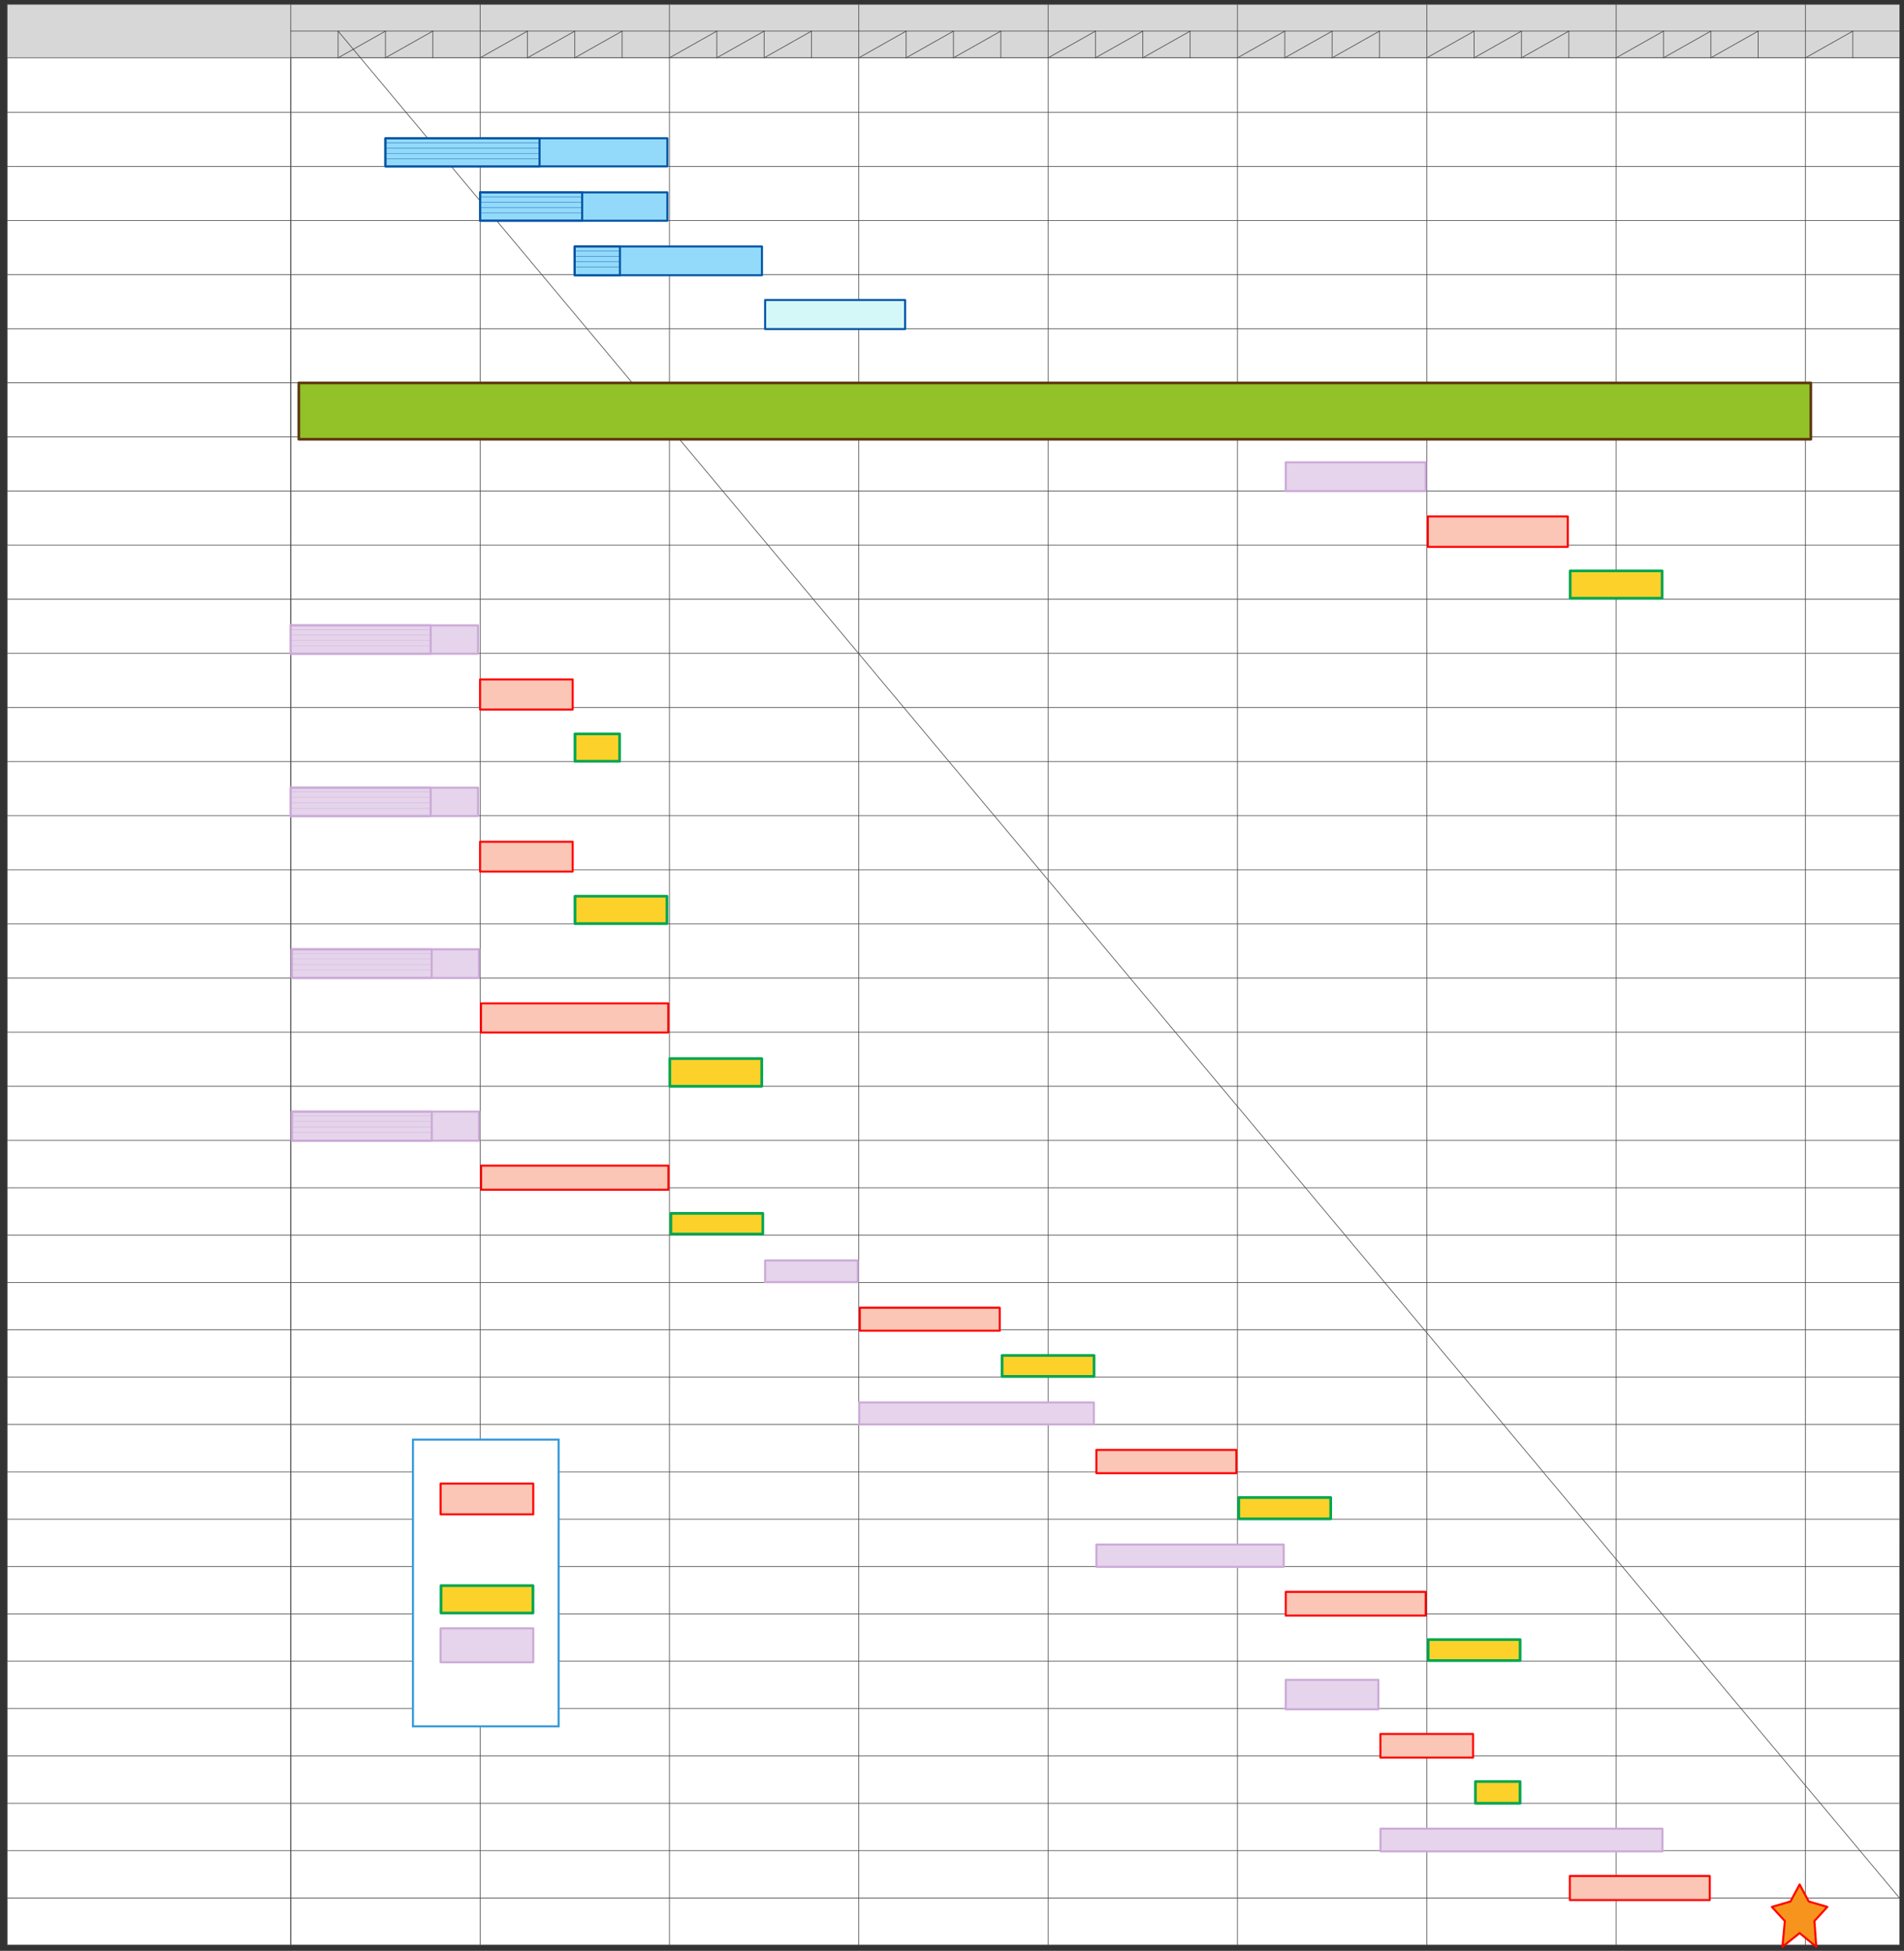 <svg xmlns="http://www.w3.org/2000/svg" xmlns:svg="http://www.w3.org/2000/svg" xmlns:xlink="http://www.w3.org/1999/xlink" version="1.0" viewBox="-90 -478 1407.848 1442.103"><rect x="-90" y="-478" width="1407.848" height="1442.103" fill="#333333" stroke="none"/><defs><style type="text/css">
        @font-face {
            font-family: 'lt_bold';
            src: url('undefined/assets/fonts/lato/lt-bold-webfont.woff2') format('woff2'),
                url('undefined/assets/fonts/lato/lt-bold-webfont.woff') format('woff');
            font-weight: normal;
            font-style: normal;
        }
        @font-face {
            font-family: 'lt_bold_italic';
            src: url('undefined/assets/fonts/lato/lt-bolditalic-webfont.woff2') format('woff2'),
                url('undefined/assets/fonts/lato/lt-bolditalic-webfont.woff') format('woff');
            font-weight: normal;
            font-style: normal;
        }
        @font-face {
            font-family: 'lt_italic';
            src: url('undefined/assets/fonts/lato/lt-italic-webfont.woff2') format('woff2'),
                url('undefined/assets/fonts/lato/lt-italic-webfont.woff') format('woff');
            font-weight: normal;
            font-style: normal;
        }
        @font-face {
            font-family: 'lt_regular';
            src: url('undefined/assets/fonts/lato/lt-regular-webfont.woff2') format('woff2'),
                url('undefined/assets/fonts/lato/lt-regular-webfont.woff') format('woff');
            font-weight: normal;
            font-style: normal;
        }
        @font-face {
            font-family: 'lt-hairline';
            src: url('undefined/assets/fonts/embed/lt-hairline-webfont.woff2') format('woff2'),
                url('undefined/assets/fonts/embed/lt-hairline-webfont.woff') format('woff');
            font-weight: normal;
            font-style: normal;
        }
        @font-face {
            font-family: 'lt-thinitalic';
            src: url('undefined/assets/fonts/embed/lt-thinitalic-webfont.woff2') format('woff2'),
                url('undefined/assets/fonts/embed/lt-thinitalic-webfont.woff') format('woff');
            font-weight: normal;
            font-style: normal;
        }
        @font-face {
            font-family: 'champagne';
            src: url('undefined/assets/fonts/embed/champagne-webfont.woff2') format('woff2'),
                url('undefined/assets/fonts/embed/champagne-webfont.woff') format('woff');
            font-weight: normal;
            font-style: normal;
        }
        @font-face {
            font-family: 'indie';
            src: url('undefined/assets/fonts/embed/indie-flower-webfont.woff2') format('woff2'),
                url('undefined/assets/fonts/embed/indie-flower-webfont.woff') format('woff');
            font-weight: normal;
            font-style: normal;
        }
        @font-face {
            font-family: 'bebas';
            src: url('undefined/assets/fonts/embed/bebasneue_regular-webfont.woff2') format('woff2'),
                url('undefined/assets/fonts/embed/bebasneue_regular-webfont.woff') format('woff');
            font-weight: normal;
            font-style: normal;
        }
        @font-face {
            font-family: 'bree';
            src: url('undefined/assets/fonts/embed/breeserif-regular-webfont.woff2') format('woff2'),
                url('undefined/assets/fonts/embed/breeserif-regular-webfont.woff') format('woff');
            font-weight: normal;
            font-style: normal;
        }
        @font-face {
            font-family: 'spartan';
            src: url('undefined/assets/fonts/embed/leaguespartan-bold-webfont.woff2') format('woff2'),
                url('undefined/assets/fonts/embed/leaguespartan-bold-webfont.woff') format('woff');
            font-weight: normal;
            font-style: normal;
        }
        @font-face {
            font-family: 'montserrat';
            src: url('undefined/assets/fonts/embed/montserrat-medium-webfont.woff2') format('woff2'),
                url('undefined/assets/fonts/embed/montserrat-medium-webfont.woff') format('woff');
            font-weight: normal;
            font-style: normal;
        }
        @font-face {
            font-family: 'open_sanscondensed';
            src: url('undefined/assets/fonts/embed/opensans-condlight-webfont.woff2') format('woff2'),
                url('undefined/assets/fonts/embed/opensans-condlight-webfont.woff') format('woff');
            font-weight: normal;
            font-style: normal;
        }
        @font-face {
            font-family: 'open_sansitalic';
            src: url('undefined/assets/fonts/embed/opensans-italic-webfont.woff2') format('woff2'),
                url('undefined/assets/fonts/embed/opensans-italic-webfont.woff') format('woff');
            font-weight: normal;
            font-style: normal;
        }
        @font-face {
            font-family: 'playfair';
            src: url('undefined/assets/fonts/embed/playfairdisplay-regular-webfont.woff2') format('woff2'),
                url('undefined/assets/fonts/embed/playfairdisplay-regular-webfont.woff') format('woff');
            font-weight: normal;
            font-style: normal;
        }
        @font-face {
            font-family: 'raleway';
            src: url('undefined/assets/fonts/embed/raleway-regular-webfont.woff2') format('woff2'),
                url('undefined/assets/fonts/embed/raleway-regular-webfont.woff') format('woff');
            font-weight: normal;
            font-style: normal;
        }
        @font-face {
            font-family: 'courier_prime';
            src: url('undefined/assets/fonts/embed/courier_prime-webfont.woff2') format('woff2'),
                url('undefined/assets/fonts/embed/courier_prime-webfont.woff') format('woff');
            font-weight: normal;
            font-style: normal;
        }
        p {
            margin: 0;
        }
        </style></defs><g id="1dv49i346p"><g transform="translate(220 594.95)"><path d="M 0.5,0.917 L 89.502,0.917 L 89.502,164.162 L 0.5,164.162 Z" fill="rgb(255, 255, 255)" stroke="rgb(50, 152, 218)" stroke-width="1.5" vector-effect="non-scaling-stroke"/></g></g><g id="1i04gia6jq"><g transform="translate(319.95 580)"><path d="M 0.5,1.084 L 159.501,1.084 L 159.501,193.995 L 0.5,193.995 Z" fill="rgb(255, 255, 255)" stroke="rgb(50, 152, 218)" stroke-width="1.5" vector-effect="non-scaling-stroke"/></g></g><g id="a68g13rkfg"><g transform="translate(205 564.95)"><path d="M 0.833,0.834 L 149.168,0.834 L 149.168,149.245 L 0.833,149.245 Z" fill="rgb(255, 255, 255)" stroke="rgb(50, 152, 218)" stroke-width="1.5" vector-effect="non-scaling-stroke"/></g></g><g id="rj72qzyasi"><g transform="translate(-85 -475)"><path d="M 0.25,0.25 L 210,0.25 L 210,1434.75 L 0.25,1434.75 Z" fill="rgb(255, 255, 255)" stroke="rgb(70, 70, 70)" stroke-width="0.5" stroke-linecap="round" stroke-linejoin="round"/><path d="M 0.25,0.25 L 1399.75,0.25 L 1399.75,39.75 L 0.25,39.75 Z" fill="rgb(215, 215, 215)" stroke="rgb(70, 70, 70)" stroke-width="0.5" stroke-linecap="round" stroke-linejoin="round"/><path d="M 210,39.75 L 1399.75,39.75 L 1399.75,1434.75 L 210,1434.75 Z" fill="rgb(255, 255, 255)" stroke="rgb(70, 70, 70)" stroke-width="0.5" stroke-linecap="round" stroke-linejoin="round"/><path d="M 210,0.25 L 210,1434.5 M 0.25,80 L 1399.5,80 M 0.25,120 L 1399.5,120 M 0.25,160 L 1399.5,160 M 0.25,200 L 1399.5,200 M 0.25,240 L 1399.5,240 M 0.25,280 L 1399.5,280 M 0.25,320 L 1399.5,320 M 0.25,360 L 1399.5,360 M 0.25,400 L 1399.5,400 M 0.25,440 L 1399.5,440 M 0.25,480 L 1399.5,480 M 0.25,520 L 1399.5,520 M 0.25,560 L 1399.5,560 M 0.25,600 L 1399.5,600 M 0.25,640 L 1399.5,640 M 0.25,680 L 1399.5,680 M 0.25,720 L 1399.5,720 M 0.25,760 L 1399.5,760 M 0.25,800 L 1399.5,800 M 0.25,840 L 1399.5,840 M 0.25,875 L 1399.5,875 M 0.25,910 L 1399.5,910 M 0.25,945 L 1399.5,945 M 0.25,980 L 1399.5,980 M 0.25,1015 L 1399.5,1015 M 0.25,1050 L 1399.5,1050 M 0.25,1085 L 1399.5,1085 M 0.25,1120 L 1399.5,1120 M 0.25,1155 L 1399.5,1155 M 0.25,1190 L 1399.5,1190 M 0.25,1225 L 1399.5,1225 M 0.25,1260 L 1399.5,1260 M 0.25,1295 L 1399.5,1295 M 0.25,1330 L 1399.5,1330 M 0.25,1365 L 1399.5,1365 M 0.25,1400 L 1399.5,1400" fill="none" stroke="rgb(70, 70, 70)" stroke-width="0.5" stroke-linecap="round" stroke-linejoin="round"/><path d="M 1399.5,1400 L 245,20" fill="none" stroke="rgb(70, 70, 70)" stroke-width="0.5" stroke-linecap="round" stroke-linejoin="round"/><path d="M 245,20 L 245,39.75" fill="none" stroke="rgb(70, 70, 70)" stroke-width="0.5" stroke-linecap="round" stroke-linejoin="round"/><path d="M 245,39.75 L 280,20" fill="none" stroke="rgb(70, 70, 70)" stroke-width="0.5" stroke-linecap="round" stroke-linejoin="round"/><path d="M 280,20 L 280,39.75" fill="none" stroke="rgb(70, 70, 70)" stroke-width="0.5" stroke-linecap="round" stroke-linejoin="round"/><path d="M 280,39.75 L 315,20" fill="none" stroke="rgb(70, 70, 70)" stroke-width="0.5" stroke-linecap="round" stroke-linejoin="round"/><path d="M 315,20 L 315,39.75 M 350,0.25 L 350,1434.5 L 350,39.75" fill="none" stroke="rgb(70, 70, 70)" stroke-width="0.5" stroke-linecap="round" stroke-linejoin="round"/><path d="M 350,39.75 L 385,20" fill="none" stroke="rgb(70, 70, 70)" stroke-width="0.5" stroke-linecap="round" stroke-linejoin="round"/><path d="M 385,20 L 385,39.75" fill="none" stroke="rgb(70, 70, 70)" stroke-width="0.5" stroke-linecap="round" stroke-linejoin="round"/><path d="M 385,39.75 L 420,20" fill="none" stroke="rgb(70, 70, 70)" stroke-width="0.5" stroke-linecap="round" stroke-linejoin="round"/><path d="M 420,20 L 420,39.75" fill="none" stroke="rgb(70, 70, 70)" stroke-width="0.5" stroke-linecap="round" stroke-linejoin="round"/><path d="M 420,39.75 L 455,20" fill="none" stroke="rgb(70, 70, 70)" stroke-width="0.5" stroke-linecap="round" stroke-linejoin="round"/><path d="M 455,20 L 455,39.75 M 490,0.25 L 490,1434.5 L 490,39.75" fill="none" stroke="rgb(70, 70, 70)" stroke-width="0.5" stroke-linecap="round" stroke-linejoin="round"/><path d="M 490,39.75 L 525,20" fill="none" stroke="rgb(70, 70, 70)" stroke-width="0.5" stroke-linecap="round" stroke-linejoin="round"/><path d="M 525,20 L 525,39.75" fill="none" stroke="rgb(70, 70, 70)" stroke-width="0.5" stroke-linecap="round" stroke-linejoin="round"/><path d="M 525,39.75 L 560,20" fill="none" stroke="rgb(70, 70, 70)" stroke-width="0.5" stroke-linecap="round" stroke-linejoin="round"/><path d="M 560,20 L 560,39.75" fill="none" stroke="rgb(70, 70, 70)" stroke-width="0.5" stroke-linecap="round" stroke-linejoin="round"/><path d="M 560,39.75 L 595,20" fill="none" stroke="rgb(70, 70, 70)" stroke-width="0.5" stroke-linecap="round" stroke-linejoin="round"/><path d="M 595,20 L 595,39.75 M 630,0.25 L 630,1434.5 L 630,39.75" fill="none" stroke="rgb(70, 70, 70)" stroke-width="0.5" stroke-linecap="round" stroke-linejoin="round"/><path d="M 630,39.75 L 665,20" fill="none" stroke="rgb(70, 70, 70)" stroke-width="0.5" stroke-linecap="round" stroke-linejoin="round"/><path d="M 665,20 L 665,39.75" fill="none" stroke="rgb(70, 70, 70)" stroke-width="0.5" stroke-linecap="round" stroke-linejoin="round"/><path d="M 665,39.75 L 700,20" fill="none" stroke="rgb(70, 70, 70)" stroke-width="0.5" stroke-linecap="round" stroke-linejoin="round"/><path d="M 700,20 L 700,39.75" fill="none" stroke="rgb(70, 70, 70)" stroke-width="0.5" stroke-linecap="round" stroke-linejoin="round"/><path d="M 700,39.75 L 735,20" fill="none" stroke="rgb(70, 70, 70)" stroke-width="0.5" stroke-linecap="round" stroke-linejoin="round"/><path d="M 735,20 L 735,39.75 M 770,0.25 L 770,1434.5 L 770,39.75" fill="none" stroke="rgb(70, 70, 70)" stroke-width="0.5" stroke-linecap="round" stroke-linejoin="round"/><path d="M 770,39.75 L 805,20" fill="none" stroke="rgb(70, 70, 70)" stroke-width="0.5" stroke-linecap="round" stroke-linejoin="round"/><path d="M 805,20 L 805,39.75" fill="none" stroke="rgb(70, 70, 70)" stroke-width="0.5" stroke-linecap="round" stroke-linejoin="round"/><path d="M 805,39.75 L 840,20" fill="none" stroke="rgb(70, 70, 70)" stroke-width="0.5" stroke-linecap="round" stroke-linejoin="round"/><path d="M 840,20 L 840,39.75" fill="none" stroke="rgb(70, 70, 70)" stroke-width="0.5" stroke-linecap="round" stroke-linejoin="round"/><path d="M 840,39.75 L 875,20" fill="none" stroke="rgb(70, 70, 70)" stroke-width="0.5" stroke-linecap="round" stroke-linejoin="round"/><path d="M 875,20 L 875,39.75 M 910,0.25 L 910,1434.5 L 910,39.75" fill="none" stroke="rgb(70, 70, 70)" stroke-width="0.5" stroke-linecap="round" stroke-linejoin="round"/><path d="M 910,39.75 L 945,20" fill="none" stroke="rgb(70, 70, 70)" stroke-width="0.5" stroke-linecap="round" stroke-linejoin="round"/><path d="M 945,20 L 945,39.75" fill="none" stroke="rgb(70, 70, 70)" stroke-width="0.5" stroke-linecap="round" stroke-linejoin="round"/><path d="M 945,39.75 L 980,20" fill="none" stroke="rgb(70, 70, 70)" stroke-width="0.5" stroke-linecap="round" stroke-linejoin="round"/><path d="M 980,20 L 980,39.75" fill="none" stroke="rgb(70, 70, 70)" stroke-width="0.5" stroke-linecap="round" stroke-linejoin="round"/><path d="M 980,39.75 L 1015,20" fill="none" stroke="rgb(70, 70, 70)" stroke-width="0.5" stroke-linecap="round" stroke-linejoin="round"/><path d="M 1015,20 L 1015,39.75 M 1050,0.25 L 1050,1434.5 L 1050,39.75" fill="none" stroke="rgb(70, 70, 70)" stroke-width="0.5" stroke-linecap="round" stroke-linejoin="round"/><path d="M 1050,39.75 L 1085,20" fill="none" stroke="rgb(70, 70, 70)" stroke-width="0.5" stroke-linecap="round" stroke-linejoin="round"/><path d="M 1085,20 L 1085,39.75" fill="none" stroke="rgb(70, 70, 70)" stroke-width="0.5" stroke-linecap="round" stroke-linejoin="round"/><path d="M 1085,39.75 L 1120,20" fill="none" stroke="rgb(70, 70, 70)" stroke-width="0.5" stroke-linecap="round" stroke-linejoin="round"/><path d="M 1120,20 L 1120,39.75" fill="none" stroke="rgb(70, 70, 70)" stroke-width="0.5" stroke-linecap="round" stroke-linejoin="round"/><path d="M 1120,39.75 L 1155,20" fill="none" stroke="rgb(70, 70, 70)" stroke-width="0.5" stroke-linecap="round" stroke-linejoin="round"/><path d="M 1155,20 L 1155,39.75 M 1190,0.25 L 1190,1434.5 L 1190,39.75" fill="none" stroke="rgb(70, 70, 70)" stroke-width="0.5" stroke-linecap="round" stroke-linejoin="round"/><path d="M 1190,39.75 L 1225,20" fill="none" stroke="rgb(70, 70, 70)" stroke-width="0.5" stroke-linecap="round" stroke-linejoin="round"/><path d="M 1225,20 L 1225,39.75" fill="none" stroke="rgb(70, 70, 70)" stroke-width="0.5" stroke-linecap="round" stroke-linejoin="round"/><path d="M 1225,39.75 L 1260,20" fill="none" stroke="rgb(70, 70, 70)" stroke-width="0.5" stroke-linecap="round" stroke-linejoin="round"/><path d="M 1260,20 L 1260,39.75" fill="none" stroke="rgb(70, 70, 70)" stroke-width="0.5" stroke-linecap="round" stroke-linejoin="round"/><path d="M 1260,39.75 L 1295,20" fill="none" stroke="rgb(70, 70, 70)" stroke-width="0.5" stroke-linecap="round" stroke-linejoin="round"/><path d="M 1295,20 L 1295,39.75 M 1330,0.25 L 1330,1434.5 L 1330,39.75" fill="none" stroke="rgb(70, 70, 70)" stroke-width="0.5" stroke-linecap="round" stroke-linejoin="round"/><path d="M 1330,39.75 L 1365,20" fill="none" stroke="rgb(70, 70, 70)" stroke-width="0.5" stroke-linecap="round" stroke-linejoin="round"/><path d="M 1365,20 L 1365,39.75 M 1399.75,0.25 L 1399.75,1434.5 L 1400,39.75 M 210,20 L 1399.5,20" fill="none" stroke="rgb(70, 70, 70)" stroke-width="0.5" stroke-linecap="round" stroke-linejoin="round"/></g></g><g id="1qkwlwovqo"><g transform="translate(194.2 -394.55)"><path d="M 0.75,18.75 L 209.25,18.75 L 209.25,39.5 L 0.75,39.5 Z" fill="rgb(147, 217, 250)" stroke="rgb(0, 84, 165)" stroke-width="1.5" stroke-linecap="round" stroke-linejoin="round" stroke-dasharray="100 0"/><path d="M 0.75,18.75 L 114.75,18.75 L 114.75,39.5 L 0.75,39.5 Z" fill="none" stroke="rgb(0, 84, 165)" stroke-width="1.5" stroke-linecap="round" stroke-linejoin="round" stroke-dasharray="100 0"/><path d="M 0.75,22 L 114.75,22 M 0.75,26 L 114.75,26 M 0.75,30 L 114.75,30 M 0.75,34 L 114.75,34" fill="none" stroke="rgb(0, 84, 165)" stroke-width="0.25" stroke-linecap="round" stroke-linejoin="round" stroke-dasharray="100 0"/></g></g><g id="2lzqiow76m"><g transform="translate(129.95 -224.95)"><path d="M 1,30 L 1119,30 L 1119,71.654 L 1,71.654 Z" fill="rgb(147, 193, 40)" stroke="rgb(94, 57, 17)" stroke-width="2" stroke-linecap="round" stroke-linejoin="round" stroke-dasharray="100 0"/></g></g><g id="fge11x15ws"><g transform="translate(124.2 85.5)"><path d="M 0.75,18.75 L 139.25,18.75 L 139.25,39.75 L 0.75,39.75 Z" fill="rgb(229, 212, 235)" stroke="rgb(203, 169, 215)" stroke-width="1.5" stroke-linecap="round" stroke-linejoin="round" stroke-dasharray="100 0"/><path d="M 0.75,18.75 L 104.25,18.75 L 104.25,39.75 L 0.75,39.75 Z" fill="none" stroke="rgb(203, 169, 215)" stroke-width="1.5" stroke-linecap="round" stroke-linejoin="round" stroke-dasharray="100 0"/><path d="M 0.75,22 L 104.25,22 M 0.75,26 L 104.25,26 M 0.75,30 L 104.25,30 M 0.75,34 L 104.25,34" fill="none" stroke="rgb(203, 169, 215)" stroke-width="0.25" stroke-linecap="round" stroke-linejoin="round" stroke-dasharray="100 0"/></g></g><g id="bbhnx052k4"><g transform="translate(334.15 165.5)"><path d="M 1,19 L 69,19 L 69,39.25 L 1,39.25 Z" fill="rgb(252, 210, 42)" stroke="rgb(0, 166, 80)" stroke-width="2" stroke-linecap="round" stroke-linejoin="round" stroke-dasharray="100 0"/></g></g><g id="1vrs32urht"><g transform="translate(124.2 -34.5)"><path d="M 0.75,18.75 L 139.25,18.75 L 139.25,39.75 L 0.75,39.75 Z" fill="rgb(229, 212, 235)" stroke="rgb(203, 169, 215)" stroke-width="1.5" stroke-linecap="round" stroke-linejoin="round" stroke-dasharray="100 0"/><path d="M 0.75,18.75 L 104.25,18.75 L 104.25,39.75 L 0.75,39.75 Z" fill="none" stroke="rgb(203, 169, 215)" stroke-width="1.5" stroke-linecap="round" stroke-linejoin="round" stroke-dasharray="100 0"/><path d="M 0.75,22 L 104.25,22 M 0.75,26 L 104.25,26 M 0.75,30 L 104.25,30 M 0.75,34 L 104.25,34" fill="none" stroke="rgb(203, 169, 215)" stroke-width="0.25" stroke-linecap="round" stroke-linejoin="round" stroke-dasharray="100 0"/></g></g><g id="1g6ode0wv2"><g transform="translate(334.15 45.5)"><path d="M 1,19 L 34,19 L 34,39.25 L 1,39.25 Z" fill="rgb(252, 210, 42)" stroke="rgb(0, 166, 80)" stroke-width="2" stroke-linecap="round" stroke-linejoin="round" stroke-dasharray="100 0"/></g></g><g id="2dvwo6b0ip"><g transform="translate(125 324.944)"><path d="M 0.75,18.75 L 139.25,18.75 L 139.25,40.25 L 0.75,40.25 Z" fill="rgb(229, 212, 235)" stroke="rgb(203, 169, 215)" stroke-width="1.5" stroke-linecap="round" stroke-linejoin="round" stroke-dasharray="100 0"/><path d="M 0.75,18.75 L 104.25,18.75 L 104.25,40.25 L 0.75,40.25 Z" fill="none" stroke="rgb(203, 169, 215)" stroke-width="1.5" stroke-linecap="round" stroke-linejoin="round" stroke-dasharray="100 0"/><path d="M 0.75,22 L 104.25,22 M 0.75,26 L 104.25,26 M 0.75,30 L 104.25,30 M 0.75,34 L 104.25,34" fill="none" stroke="rgb(203, 169, 215)" stroke-width="0.25" stroke-linecap="round" stroke-linejoin="round" stroke-dasharray="100 0"/></g></g><g id="1shyks4o6e"><g transform="translate(404.25 285.5)"><path d="M 1,19 L 69,19 L 69,39.5 L 1,39.5 Z" fill="rgb(252, 210, 42)" stroke="rgb(0, 166, 80)" stroke-width="2" stroke-linecap="round" stroke-linejoin="round" stroke-dasharray="100 0"/></g></g><g id="1gmckgqo6f"><g transform="translate(264.9 244.95)"><path d="M 0.75,18.75 L 139.25,18.75 L 139.25,40.25 L 0.75,40.25 Z" fill="rgb(252, 198, 182)" stroke="rgb(255, 0, 0)" stroke-width="1.5" stroke-linecap="round" stroke-linejoin="round" stroke-dasharray="100 0"/></g></g><g id="280rdj6mnr"><g transform="translate(264.2 125.5)"><path d="M 0.75,18.75 L 69.25,18.75 L 69.25,40.75 L 0.75,40.75 Z" fill="rgb(252, 198, 182)" stroke="rgb(255, 0, 0)" stroke-width="1.5" stroke-linecap="round" stroke-linejoin="round" stroke-dasharray="100 0"/></g></g><g id="b3m66xaqx2"><g transform="translate(264.2 5.5)"><path d="M 0.75,18.75 L 69.25,18.75 L 69.25,41 L 0.75,41 Z" fill="rgb(252, 198, 182)" stroke="rgb(255, 0, 0)" stroke-width="1.5" stroke-linecap="round" stroke-linejoin="round" stroke-dasharray="100 0"/></g></g><g id="62qw3tqin4"><g transform="translate(265 364.894)"><path d="M 0.75,18.75 L 139.25,18.75 L 139.25,36.588 L 0.75,36.588 Z" fill="rgb(252, 198, 182)" stroke="rgb(255, 0, 0)" stroke-width="1.5" stroke-linecap="round" stroke-linejoin="round" stroke-dasharray="100 0"/></g></g><g id="1wtc1vfey9"><g transform="translate(405.028 399.933)"><path d="M 1,19 L 69,19 L 69,34.3 L 1,34.3 Z" fill="rgb(252, 210, 42)" stroke="rgb(0, 166, 80)" stroke-width="2" stroke-linecap="round" stroke-linejoin="round" stroke-dasharray="100 0"/></g></g><g id="26djwfntef"><g transform="translate(475 435)"><path d="M 0.75,18.75 L 69.25,18.75 L 69.25,34.75 L 0.75,34.75 Z" fill="rgb(229, 212, 235)" stroke="rgb(203, 169, 215)" stroke-width="1.5" stroke-linecap="round" stroke-linejoin="round" stroke-dasharray="100 0"/></g></g><g id="s759v8qcu6"><g transform="translate(545 469.95)"><path d="M 0.75,18.75 L 104.25,18.75 L 104.25,35.75 L 0.75,35.75 Z" fill="rgb(252, 198, 182)" stroke="rgb(255, 0, 0)" stroke-width="1.5" stroke-linecap="round" stroke-linejoin="round" stroke-dasharray="100 0"/></g></g><g id="bahtwrc5ql"><g transform="translate(649.95 504.95)"><path d="M 1,19 L 69,19 L 69,34.5 L 1,34.5 Z" fill="rgb(252, 210, 42)" stroke="rgb(0, 166, 80)" stroke-width="2" stroke-linecap="round" stroke-linejoin="round" stroke-dasharray="100 0"/></g></g><g id="28sgopz3uf"><g transform="translate(544.55 539.95)"><path d="M 0.75,18.75 L 174.25,18.75 L 174.25,35 L 0.75,35 Z" fill="rgb(229, 212, 235)" stroke="rgb(203, 169, 215)" stroke-width="1.5" stroke-linecap="round" stroke-linejoin="round" stroke-dasharray="100 0"/></g></g><g id="1swt81kz6y"><g transform="translate(719.95 575)"><path d="M 0.75,18.75 L 104.25,18.75 L 104.25,36 L 0.75,36 Z" fill="rgb(252, 198, 182)" stroke="rgb(255, 0, 0)" stroke-width="1.5" stroke-linecap="round" stroke-linejoin="round" stroke-dasharray="100 0"/></g></g><g id="20co30n2pn"><g transform="translate(824.95 610)"><path d="M 1,19 L 69,19 L 69,34.75 L 1,34.75 Z" fill="rgb(252, 210, 42)" stroke="rgb(0, 166, 80)" stroke-width="2" stroke-linecap="round" stroke-linejoin="round" stroke-dasharray="100 0"/></g></g><g id="1z8ppwq45f"><g transform="translate(719.95 645)"><path d="M 0.75,18.75 L 139.25,18.75 L 139.25,35.249 L 0.75,35.249 Z" fill="rgb(229, 212, 235)" stroke="rgb(203, 169, 215)" stroke-width="1.5" stroke-linecap="round" stroke-linejoin="round" stroke-dasharray="100 0"/></g></g><g id="1d91wyqk1o"><g transform="translate(859.95 680)"><path d="M 0.75,18.75 L 104.25,18.75 L 104.25,36.25 L 0.75,36.25 Z" fill="rgb(252, 198, 182)" stroke="rgb(255, 0, 0)" stroke-width="1.5" stroke-linecap="round" stroke-linejoin="round" stroke-dasharray="100 0"/></g></g><g id="3qtx4vlme4"><g transform="translate(965 715)"><path d="M 1,19 L 69,19 L 69,34.5 L 1,34.5 Z" fill="rgb(252, 210, 42)" stroke="rgb(0, 166, 80)" stroke-width="2" stroke-linecap="round" stroke-linejoin="round" stroke-dasharray="100 0"/></g></g><g id="1yw1lhxvtu"><g transform="translate(859.95 745)"><path d="M 0.75,18.75 L 69.25,18.75 L 69.25,40.5 L 0.75,40.5 Z" fill="rgb(229, 212, 235)" stroke="rgb(203, 169, 215)" stroke-width="1.5" stroke-linecap="round" stroke-linejoin="round" stroke-dasharray="100 0"/></g></g><g id="1kv8cbm9oo"><g transform="translate(929.95 785)"><path d="M 0.75,18.75 L 69.25,18.75 L 69.25,36.25 L 0.75,36.25 Z" fill="rgb(252, 198, 182)" stroke="rgb(255, 0, 0)" stroke-width="1.5" stroke-linecap="round" stroke-linejoin="round" stroke-dasharray="100 0"/></g></g><g id="4g5y78k217"><g transform="translate(999.95 819.95)"><path d="M 1,19 L 34,19 L 34,35.05 L 1,35.05 Z" fill="rgb(252, 210, 42)" stroke="rgb(0, 166, 80)" stroke-width="2" stroke-linecap="round" stroke-linejoin="round" stroke-dasharray="100 0"/></g></g><g id="1x7k9wp9l8"><g transform="translate(1070 890)"><path d="M 0.75,18.75 L 104.25,18.75 L 104.25,36.549 L 0.75,36.549 Z" fill="rgb(252, 198, 182)" stroke="rgb(255, 0, 0)" stroke-width="1.5" stroke-linecap="round" stroke-linejoin="round" stroke-dasharray="100 0"/></g></g><g id="1ysunubmm1"><g transform="translate(1220.143 915)"><path d="M 20.527,0 L 13.771,12.608 L 0,16.597 L 9.595,27.041 L 7.8,46.103 L 20.527,35.96 L 32.844,46.103 L 31.46,27.041 L 41.055,16.597 L 27.284,12.608 L 20.527,0 Z" fill="#f7941dff" stroke="#ff0000" stroke-width="1.5" stroke-linecap="round" stroke-linejoin="round"/></g></g><g id="yvy2ph6qp9"><g transform="translate(859.95 -155)"><path d="M 0.75,18.75 L 104.25,18.75 L 104.25,39.999 L 0.75,39.999 Z" fill="rgb(229, 212, 235)" stroke="rgb(203, 169, 215)" stroke-width="1.5" stroke-linecap="round" stroke-linejoin="round" stroke-dasharray="100 0"/></g></g><g id="qk4554hn0a"><g transform="translate(965 -115)"><path d="M 0.75,18.75 L 104.25,18.75 L 104.25,41.249 L 0.75,41.249 Z" fill="rgb(252, 198, 182)" stroke="rgb(255, 0, 0)" stroke-width="1.5" stroke-linecap="round" stroke-linejoin="round" stroke-dasharray="100 0"/></g></g><g id="280c0fp6s1"><g transform="translate(1070 -75)"><path d="M 1,19 L 69,19 L 69,39.25 L 1,39.25 Z" fill="rgb(252, 210, 42)" stroke="rgb(0, 166, 80)" stroke-width="2" stroke-linecap="round" stroke-linejoin="round" stroke-dasharray="100 0"/></g></g><g id="39usp7b9z5"><g transform="translate(264.2 -354.55)"><path d="M 0.75,18.75 L 139.25,18.75 L 139.25,39.75 L 0.75,39.75 Z" fill="rgb(147, 217, 250)" stroke="rgb(0, 84, 165)" stroke-width="1.5" stroke-linecap="round" stroke-linejoin="round" stroke-dasharray="100 0"/><path d="M 0.75,18.75 L 76.25,18.75 L 76.25,39.75 L 0.75,39.75 Z" fill="none" stroke="rgb(0, 84, 165)" stroke-width="1.5" stroke-linecap="round" stroke-linejoin="round" stroke-dasharray="100 0"/><path d="M 0.75,22 L 76.25,22 M 0.75,26 L 76.25,26 M 0.75,30 L 76.25,30 M 0.75,34 L 76.25,34" fill="none" stroke="rgb(0, 84, 165)" stroke-width="0.25" stroke-linecap="round" stroke-linejoin="round" stroke-dasharray="100 0"/></g></g><g id="107ejy5y0a"><g transform="translate(334.15 -314.55)"><path d="M 0.75,18.75 L 139.25,18.75 L 139.25,39.999 L 0.75,39.999 Z" fill="rgb(147, 217, 250)" stroke="rgb(0, 84, 165)" stroke-width="1.5" stroke-linecap="round" stroke-linejoin="round" stroke-dasharray="100 0"/><path d="M 0.75,18.75 L 34.25,18.75 L 34.25,39.999 L 0.75,39.999 Z" fill="none" stroke="rgb(0, 84, 165)" stroke-width="1.5" stroke-linecap="round" stroke-linejoin="round" stroke-dasharray="100 0"/><path d="M 0.75,22 L 34.25,22 M 0.75,26 L 34.25,26 M 0.75,30 L 34.25,30 M 0.75,34 L 34.25,34" fill="none" stroke="rgb(0, 84, 165)" stroke-width="0.25" stroke-linecap="round" stroke-linejoin="round" stroke-dasharray="100 0"/></g></g><g id="azqgrbuonb"><g transform="translate(475 -275)"><path d="M 0.75,18.75 L 104.25,18.75 L 104.25,40.25 L 0.75,40.25 Z" fill="rgb(212, 248, 247)" stroke="rgb(0, 84, 165)" stroke-width="1.5" stroke-linecap="round" stroke-linejoin="round" stroke-dasharray="100 0"/></g></g><g id="a2kx0yrhh2"><g transform="translate(124.95 204.95)"><path d="M 0.75,18.75 L 139.25,18.75 L 139.25,39.999 L 0.75,39.999 Z" fill="rgb(229, 212, 235)" stroke="rgb(203, 169, 215)" stroke-width="1.5" stroke-linecap="round" stroke-linejoin="round" stroke-dasharray="100 0"/><path d="M 0.75,18.75 L 104.25,18.75 L 104.25,39.999 L 0.75,39.999 Z" fill="none" stroke="rgb(203, 169, 215)" stroke-width="1.5" stroke-linecap="round" stroke-linejoin="round" stroke-dasharray="100 0"/><path d="M 0.75,22 L 104.25,22 M 0.75,26 L 104.25,26 M 0.75,30 L 104.25,30 M 0.75,34 L 104.25,34" fill="none" stroke="rgb(203, 169, 215)" stroke-width="0.25" stroke-linecap="round" stroke-linejoin="round" stroke-dasharray="100 0"/></g></g><g id="vkta52rzdn"><g transform="translate(930 855)"><path d="M 0.75,18.75 L 209.25,18.75 L 209.25,35.55 L 0.75,35.55 Z" fill="rgb(229, 212, 235)" stroke="rgb(203, 169, 215)" stroke-width="1.5" stroke-linecap="round" stroke-linejoin="round" stroke-dasharray="100 0"/></g></g><g id="269lidvyuk"><g transform="translate(215 585)"><path d="M 0.339,1.191 L 108.063,1.191 L 108.063,213.124 L 0.339,213.124 Z" fill="rgb(255, 255, 255)" stroke="rgb(50, 152, 218)" stroke-width="1.5" vector-effect="non-scaling-stroke"/></g></g><g id="vdx5q6y31f"><g transform="translate(235.093 675.12)"><path d="M 1,19 L 69,19 L 69,39.25 L 1,39.25 Z" fill="rgb(252, 210, 42)" stroke="rgb(0, 166, 80)" stroke-width="2" stroke-linecap="round" stroke-linejoin="round" stroke-dasharray="100 0"/></g></g><g id="22yhgnlp0a"><g transform="translate(235.05 599.927)"><path d="M 0.75,18.75 L 69.25,18.75 L 69.25,41.5 L 0.75,41.5 Z" fill="rgb(252, 198, 182)" stroke="rgb(255, 0, 0)" stroke-width="1.5" stroke-linecap="round" stroke-linejoin="round" stroke-dasharray="100 0"/></g></g><g id="1ep07rqsr7"><g transform="translate(235.05 706.927)"><path d="M 0.75,18.75 L 69.25,18.75 L 69.25,43.85 L 0.75,43.85 Z" fill="rgb(229, 212, 235)" stroke="rgb(203, 169, 215)" stroke-width="1.5" stroke-linecap="round" stroke-linejoin="round" stroke-dasharray="100 0"/></g></g></svg>